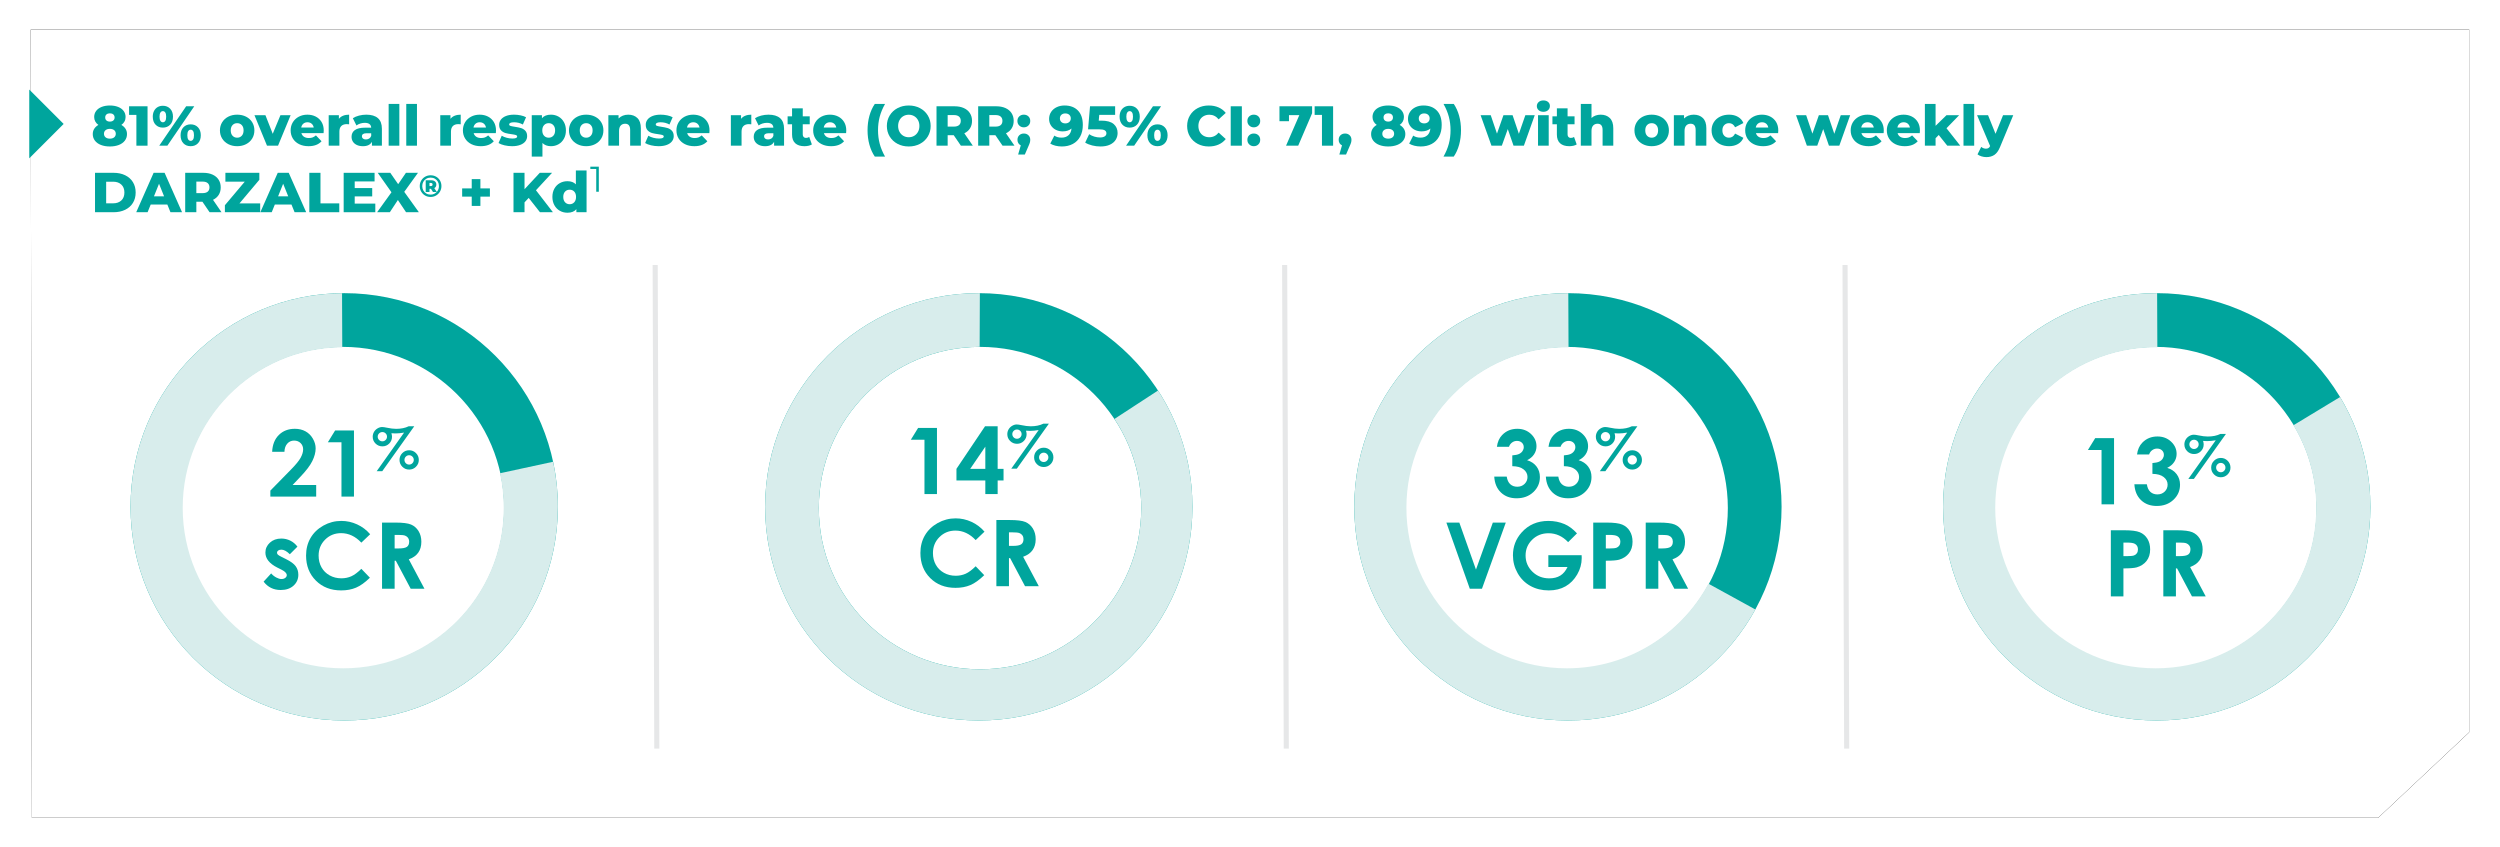 <?xml version="1.0" encoding="UTF-8"?>
<svg width="977px" height="331px" viewBox="0 0 977 331" version="1.1" xmlns="http://www.w3.org/2000/svg" xmlns:xlink="http://www.w3.org/1999/xlink">
    <title>Group</title>
    <defs>
        <polygon id="path-1" points="966.953 274.622 931.424 308 14.453 308 14 3.488918e-13 966.953 3.488918e-13"></polygon>
        <filter x="-1.9%" y="-5.8%" width="103.8%" height="111.7%" filterUnits="objectBoundingBox" id="filter-2">
            <feOffset dx="0" dy="0" in="SourceAlpha" result="shadowOffsetOuter1"></feOffset>
            <feGaussianBlur stdDeviation="6" in="shadowOffsetOuter1" result="shadowBlurOuter1"></feGaussianBlur>
            <feColorMatrix values="0 0 0 0 0   0 0 0 0 0.647   0 0 0 0 0.616  0 0 0 0.35 0" type="matrix" in="shadowBlurOuter1"></feColorMatrix>
        </filter>
    </defs>
    <g id="3.0-Clinical-trials" stroke="none" stroke-width="1" fill="none" fill-rule="evenodd">
        <g id="3.3-Desktop---Additional-Trials---Cassiopeia,-Candor,-DVMP-Pleiades,-Apollo---Efficacy" transform="translate(-232, -6499)">
            <g id="Content" transform="translate(206, 375)">
                <g id="Candor/Equuleus-Efficacy" transform="translate(1, 3064)">
                    <g id="Group" transform="translate(23, 3071.562)">
                        <g id="Path-2">
                            <use fill="black" fill-opacity="1" filter="url(#filter-2)" xlink:href="#path-1"></use>
                            <use fill="#FFFFFF" fill-rule="evenodd" xlink:href="#path-1"></use>
                        </g>
                        <line x1="258.047" y1="93" x2="258.679" y2="280" id="Line-Copy-2" stroke="#E6E7E8" stroke-width="2" stroke-linecap="square"></line>
                        <line x1="504.047" y1="93" x2="504.679" y2="280" id="Line-Copy-3" stroke="#E6E7E8" stroke-width="2" stroke-linecap="square"></line>
                        <line x1="723.047" y1="93" x2="723.679" y2="280" id="Line-Copy-4" stroke="#E6E7E8" stroke-width="2" stroke-linecap="square"></line>
                        <g id="21%" transform="translate(53.019, 103)">
                            <path d="M83.5,0 C129.616,0 167,37.384 167,83.5 C167,129.616 129.616,167 83.5,167 C37.384,167 0,129.616 0,83.5 C0,37.384 37.384,0 83.5,0 Z M83,21 C48.206,21 20,49.206 20,84 C20,118.794 48.206,147 83,147 C117.794,147 146,118.794 146,84 C146,49.206 117.794,21 83,21 Z" id="Combined-Shape" fill="#00A59D"></path>
                            <path d="M82.652,0.004 L82.74,21.171 L82.071,21.177 C47.908,21.731 20.385,49.597 20.385,83.892 C20.385,118.533 48.467,146.615 83.108,146.615 C117.749,146.615 145.831,118.533 145.831,83.892 C145.831,79.255 145.328,74.736 144.373,70.386 L165.139,65.887 C166.358,71.565 167,77.458 167,83.5 C167,129.616 129.616,167 83.5,167 C37.384,167 0,129.616 0,83.5 C0,37.667 36.927,0.459 82.652,0.004 Z" id="Combined-Shape" fill="#D8EDEC"></path>
                            <g id="21%-sCR" transform="translate(51.999, 52.02)" fill="#00A59D" fill-rule="nonzero">
                                <path d="M8.137,9.975 L3.338,9.975 C3.467,7.186 4.343,4.991 5.966,3.392 C7.589,1.792 9.672,0.992 12.215,0.992 C13.786,0.992 15.171,1.323 16.373,1.985 C17.574,2.647 18.535,3.603 19.255,4.851 C19.976,6.099 20.336,7.367 20.336,8.656 C20.336,10.191 19.9,11.844 19.027,13.613 C18.154,15.383 16.557,17.475 14.237,19.889 L11.336,22.947 L20.547,22.947 L20.547,27.5 L2.635,27.5 L2.635,25.145 L10.633,16.988 C12.567,15.031 13.853,13.458 14.492,12.269 C15.13,11.079 15.45,10.004 15.45,9.043 C15.45,8.047 15.119,7.224 14.457,6.573 C13.794,5.923 12.942,5.598 11.899,5.598 C10.844,5.598 9.965,5.99 9.262,6.775 C8.559,7.561 8.184,8.627 8.137,9.975 Z" id="Path"></path>
                                <polygon id="Path" points="27.948 1.643 35.313 1.643 35.313 27.5 30.426 27.5 30.426 6.266 25.1 6.266"></polygon>
                                <path d="M56.709,0 L58.879,0 L46.354,17.574 L44.184,17.574 L54.894,2.481 C54.25,2.589 53.644,2.669 53.079,2.723 C52.513,2.777 51.99,2.804 51.51,2.804 C51.016,2.804 50.493,2.779 49.942,2.729 C50.099,3.23 50.178,3.685 50.178,4.093 C50.178,5.138 49.815,6.026 49.088,6.757 C48.361,7.487 47.475,7.853 46.429,7.853 C45.376,7.853 44.481,7.487 43.744,6.757 C43.006,6.026 42.637,5.142 42.637,4.104 C42.637,3.43 42.802,2.806 43.131,2.229 C43.461,1.653 43.924,1.187 44.522,0.833 C45.12,0.478 45.713,0.301 46.3,0.301 C46.744,0.301 47.357,0.387 48.137,0.559 C49.519,0.859 50.737,1.01 51.79,1.01 C52.742,1.01 53.628,0.926 54.448,0.757 C55.268,0.589 56.022,0.337 56.709,0 Z M46.408,2.267 C45.906,2.267 45.479,2.444 45.124,2.798 C44.77,3.153 44.592,3.577 44.592,4.071 C44.592,4.573 44.77,5 45.124,5.355 C45.479,5.709 45.906,5.887 46.408,5.887 C46.909,5.887 47.337,5.709 47.691,5.355 C48.046,5 48.223,4.573 48.223,4.071 C48.223,3.57 48.046,3.144 47.691,2.793 C47.337,2.442 46.909,2.267 46.408,2.267 Z M56.881,9.378 C57.92,9.378 58.808,9.747 59.545,10.484 C60.283,11.222 60.652,12.114 60.652,13.159 C60.652,14.198 60.283,15.086 59.545,15.823 C58.808,16.561 57.92,16.93 56.881,16.93 C55.836,16.93 54.946,16.561 54.212,15.823 C53.478,15.086 53.111,14.198 53.111,13.159 C53.111,12.114 53.478,11.222 54.212,10.484 C54.946,9.747 55.836,9.378 56.881,9.378 Z M56.871,11.322 C56.362,11.322 55.931,11.501 55.576,11.859 C55.222,12.217 55.044,12.647 55.044,13.148 C55.044,13.65 55.222,14.079 55.576,14.438 C55.931,14.796 56.362,14.975 56.871,14.975 C57.372,14.975 57.8,14.796 58.154,14.438 C58.509,14.079 58.686,13.65 58.686,13.148 C58.686,12.647 58.509,12.217 58.154,11.859 C57.8,11.501 57.372,11.322 56.871,11.322 Z" id="Shape"></path>
                                <path d="M13.219,47.047 L10.248,50.018 C9.041,48.822 7.945,48.225 6.961,48.225 C6.422,48.225 6,48.339 5.695,48.567 C5.391,48.796 5.238,49.08 5.238,49.42 C5.238,49.678 5.335,49.915 5.528,50.132 C5.722,50.349 6.199,50.645 6.961,51.02 L8.719,51.898 C10.57,52.812 11.842,53.744 12.533,54.693 C13.225,55.643 13.57,56.756 13.57,58.033 C13.57,59.732 12.946,61.15 11.698,62.287 C10.45,63.424 8.777,63.992 6.68,63.992 C3.891,63.992 1.664,62.902 0,60.723 L2.953,57.506 C3.516,58.162 4.175,58.692 4.931,59.097 C5.687,59.501 6.357,59.703 6.943,59.703 C7.576,59.703 8.086,59.551 8.473,59.246 C8.859,58.941 9.053,58.59 9.053,58.191 C9.053,57.453 8.355,56.732 6.961,56.029 L5.344,55.221 C2.25,53.662 0.703,51.711 0.703,49.367 C0.703,47.855 1.286,46.563 2.452,45.491 C3.618,44.419 5.109,43.883 6.926,43.883 C8.168,43.883 9.337,44.155 10.433,44.7 C11.528,45.245 12.457,46.027 13.219,47.047 Z" id="Path"></path>
                                <path d="M41.643,42.195 L38.197,45.482 C35.854,43.01 33.217,41.773 30.287,41.773 C27.814,41.773 25.731,42.617 24.038,44.305 C22.345,45.992 21.498,48.072 21.498,50.545 C21.498,52.268 21.873,53.797 22.623,55.133 C23.373,56.469 24.434,57.518 25.805,58.279 C27.176,59.041 28.699,59.422 30.375,59.422 C31.805,59.422 33.111,59.155 34.295,58.622 C35.479,58.089 36.779,57.119 38.197,55.713 L41.537,59.193 C39.627,61.057 37.822,62.349 36.123,63.069 C34.424,63.79 32.484,64.15 30.305,64.15 C26.285,64.15 22.995,62.876 20.435,60.327 C17.874,57.778 16.594,54.512 16.594,50.527 C16.594,47.949 17.177,45.658 18.343,43.654 C19.509,41.65 21.179,40.039 23.353,38.82 C25.526,37.602 27.867,36.992 30.375,36.992 C32.508,36.992 34.562,37.443 36.536,38.346 C38.511,39.248 40.213,40.531 41.643,42.195 Z" id="Path"></path>
                                <path d="M46.283,37.643 L51.504,37.643 C54.363,37.643 56.399,37.897 57.612,38.407 C58.825,38.917 59.801,39.764 60.539,40.947 C61.277,42.131 61.646,43.531 61.646,45.148 C61.646,46.848 61.239,48.269 60.425,49.411 C59.61,50.554 58.383,51.418 56.742,52.004 L62.859,63.5 L57.48,63.5 L51.662,52.549 L51.205,52.549 L51.205,63.5 L46.283,63.5 L46.283,37.643 Z M51.205,47.75 L52.752,47.75 C54.322,47.75 55.403,47.545 55.995,47.135 C56.587,46.725 56.883,46.045 56.883,45.096 C56.883,44.533 56.736,44.044 56.443,43.628 C56.15,43.212 55.758,42.913 55.266,42.731 C54.773,42.55 53.871,42.459 52.559,42.459 L51.205,42.459 L51.205,47.75 Z" id="Shape"></path>
                            </g>
                        </g>
                        <g id="14%" transform="translate(301, 103)">
                            <path d="M83.5,0 C129.616,0 167,37.384 167,83.5 C167,129.616 129.616,167 83.5,167 C37.384,167 0,129.616 0,83.5 C0,37.384 37.384,0 83.5,0 Z M84,21 C49.206,21 21,49.206 21,84 C21,118.794 49.206,147 84,147 C118.794,147 147,118.794 147,84 C147,49.206 118.794,21 84,21 Z" id="Combined-Shape" fill="#00A59D"></path>
                            <path d="M83.5,0 L83.927,0.003 L83.846,21.001 L82.958,21.008 C48.645,21.565 21,49.554 21,84 C21,118.794 49.206,147 84,147 C118.794,147 147,118.794 147,84 C147,71.123 143.137,59.149 136.506,49.172 L153.558,38.049 C162.061,51.129 167,66.737 167,83.5 C167,129.616 129.616,167 83.5,167 C37.384,167 0,129.616 0,83.5 C0,37.384 37.384,0 83.5,0 Z" id="Combined-Shape" fill="#D8EDEC"></path>
                            <g id="14%-CR" transform="translate(56.956, 51.02)" fill="#00A59D" fill-rule="nonzero">
                                <polygon id="Path" points="2.848 1.643 10.213 1.643 10.213 27.5 5.326 27.5 5.326 6.266 0 6.266"></polygon>
                                <path d="M29.004,0.992 L33.926,0.992 L33.926,17.639 L36.229,17.639 L36.229,22.191 L33.926,22.191 L33.926,27.5 L29.109,27.5 L29.109,22.191 L17.824,22.191 L17.824,17.639 L29.004,0.992 Z M29.109,17.639 L29.109,8.973 L23.203,17.639 L29.109,17.639 Z" id="Shape"></path>
                                <path d="M51.771,0 L53.941,0 L41.416,17.574 L39.246,17.574 L49.956,2.481 C49.312,2.589 48.706,2.669 48.141,2.723 C47.575,2.777 47.052,2.804 46.572,2.804 C46.078,2.804 45.555,2.779 45.004,2.729 C45.161,3.23 45.24,3.685 45.24,4.093 C45.24,5.138 44.877,6.026 44.15,6.757 C43.423,7.487 42.537,7.853 41.491,7.853 C40.438,7.853 39.543,7.487 38.806,6.757 C38.068,6.026 37.699,5.142 37.699,4.104 C37.699,3.43 37.864,2.806 38.193,2.229 C38.523,1.653 38.986,1.187 39.584,0.833 C40.182,0.478 40.775,0.301 41.362,0.301 C41.806,0.301 42.419,0.387 43.199,0.559 C44.581,0.859 45.799,1.01 46.852,1.01 C47.804,1.01 48.69,0.926 49.51,0.757 C50.33,0.589 51.084,0.337 51.771,0 Z M41.47,2.267 C40.968,2.267 40.541,2.444 40.186,2.798 C39.832,3.153 39.654,3.577 39.654,4.071 C39.654,4.573 39.832,5 40.186,5.355 C40.541,5.709 40.968,5.887 41.47,5.887 C41.971,5.887 42.399,5.709 42.753,5.355 C43.108,5 43.285,4.573 43.285,4.071 C43.285,3.57 43.108,3.144 42.753,2.793 C42.399,2.442 41.971,2.267 41.47,2.267 Z M51.943,9.378 C52.982,9.378 53.87,9.747 54.607,10.484 C55.345,11.222 55.714,12.114 55.714,13.159 C55.714,14.198 55.345,15.086 54.607,15.823 C53.87,16.561 52.982,16.93 51.943,16.93 C50.898,16.93 50.008,16.561 49.274,15.823 C48.54,15.086 48.173,14.198 48.173,13.159 C48.173,12.114 48.54,11.222 49.274,10.484 C50.008,9.747 50.898,9.378 51.943,9.378 Z M51.933,11.322 C51.424,11.322 50.993,11.501 50.638,11.859 C50.284,12.217 50.106,12.647 50.106,13.148 C50.106,13.65 50.284,14.079 50.638,14.438 C50.993,14.796 51.424,14.975 51.933,14.975 C52.434,14.975 52.862,14.796 53.216,14.438 C53.571,14.079 53.748,13.65 53.748,13.148 C53.748,12.647 53.571,12.217 53.216,11.859 C52.862,11.501 52.434,11.322 51.933,11.322 Z" id="Shape"></path>
                                <path d="M28.786,42.195 L25.34,45.482 C22.997,43.01 20.36,41.773 17.43,41.773 C14.958,41.773 12.875,42.617 11.181,44.305 C9.488,45.992 8.641,48.072 8.641,50.545 C8.641,52.268 9.016,53.797 9.766,55.133 C10.516,56.469 11.577,57.518 12.948,58.279 C14.319,59.041 15.842,59.422 17.518,59.422 C18.948,59.422 20.254,59.155 21.438,58.622 C22.622,58.089 23.922,57.119 25.34,55.713 L28.68,59.193 C26.77,61.057 24.965,62.349 23.266,63.069 C21.567,63.79 19.627,64.15 17.448,64.15 C13.428,64.15 10.138,62.876 7.578,60.327 C5.017,57.778 3.737,54.512 3.737,50.527 C3.737,47.949 4.32,45.658 5.486,43.654 C6.652,41.65 8.322,40.039 10.496,38.82 C12.669,37.602 15.01,36.992 17.518,36.992 C19.651,36.992 21.705,37.443 23.679,38.346 C25.654,39.248 27.356,40.531 28.786,42.195 Z" id="Path"></path>
                                <path d="M33.426,37.643 L38.647,37.643 C41.506,37.643 43.542,37.897 44.755,38.407 C45.968,38.917 46.944,39.764 47.682,40.947 C48.42,42.131 48.79,43.531 48.79,45.148 C48.79,46.848 48.382,48.269 47.568,49.411 C46.753,50.554 45.526,51.418 43.885,52.004 L50.002,63.5 L44.624,63.5 L38.805,52.549 L38.348,52.549 L38.348,63.5 L33.426,63.5 L33.426,37.643 Z M38.348,47.75 L39.895,47.75 C41.465,47.75 42.546,47.545 43.138,47.135 C43.73,46.725 44.026,46.045 44.026,45.096 C44.026,44.533 43.879,44.044 43.586,43.628 C43.293,43.212 42.901,42.913 42.409,42.731 C41.917,42.55 41.014,42.459 39.702,42.459 L38.348,42.459 L38.348,47.75 Z" id="Shape"></path>
                            </g>
                        </g>
                        <g id="33%" transform="translate(531.24, 103)">
                            <path d="M83.5,0 C129.616,0 167,37.384 167,83.5 C167,129.616 129.616,167 83.5,167 C37.384,167 0,129.616 0,83.5 C0,37.384 37.384,0 83.5,0 Z M83,21 C48.206,21 20,49.206 20,84 C20,118.794 48.206,147 83,147 C117.794,147 146,118.794 146,84 C146,49.206 117.794,21 83,21 Z" id="Combined-Shape" fill="#00A59D"></path>
                            <path d="M83.5,0 L83.653,0.001 L83.741,21.172 C83.53,21.17 83.319,21.169 83.108,21.169 C48.467,21.169 20.385,49.251 20.385,83.892 C20.385,118.533 48.467,146.615 83.108,146.615 C107.024,146.615 127.814,133.23 138.394,113.542 L156.749,123.617 C142.559,149.473 115.076,167 83.5,167 C37.384,167 0,129.616 0,83.5 C0,37.384 37.384,0 83.5,0 Z" id="Combined-Shape" fill="#D8EDEC"></path>
                            <g id="33%-VGPR" transform="translate(36.002, 52.02)" fill="#00A59D" fill-rule="nonzero">
                                <path d="M24.476,8.023 L19.748,8.023 C19.994,6.113 20.679,4.578 21.804,3.418 C23.375,1.801 25.349,0.992 27.728,0.992 C29.849,0.992 31.627,1.666 33.063,3.014 C34.499,4.361 35.216,5.961 35.216,7.812 C35.216,8.961 34.903,10.01 34.276,10.959 C33.649,11.908 32.738,12.676 31.542,13.262 C33.113,13.73 34.34,14.548 35.225,15.714 C36.11,16.88 36.552,18.254 36.552,19.836 C36.552,22.156 35.697,24.122 33.986,25.733 C32.275,27.345 30.095,28.15 27.447,28.15 C24.939,28.15 22.894,27.392 21.312,25.874 C19.73,24.356 18.863,22.291 18.71,19.678 L23.58,19.678 C23.791,21.014 24.256,22.007 24.977,22.657 C25.698,23.308 26.609,23.633 27.71,23.633 C28.859,23.633 29.811,23.264 30.567,22.525 C31.323,21.787 31.701,20.885 31.701,19.818 C31.701,18.646 31.191,17.656 30.171,16.848 C29.152,16.039 27.681,15.623 25.759,15.6 L25.759,11.381 C26.943,11.287 27.825,11.103 28.405,10.827 C28.985,10.552 29.436,10.174 29.758,9.693 C30.081,9.213 30.242,8.703 30.242,8.164 C30.242,7.461 29.996,6.878 29.503,6.415 C29.011,5.952 28.367,5.721 27.57,5.721 C26.867,5.721 26.228,5.935 25.654,6.362 C25.08,6.79 24.687,7.344 24.476,8.023 Z" id="Path"></path>
                                <path d="M44.638,8.023 L39.91,8.023 C40.156,6.113 40.841,4.578 41.966,3.418 C43.537,1.801 45.511,0.992 47.89,0.992 C50.011,0.992 51.79,1.666 53.225,3.014 C54.661,4.361 55.378,5.961 55.378,7.812 C55.378,8.961 55.065,10.01 54.438,10.959 C53.811,11.908 52.9,12.676 51.705,13.262 C53.275,13.73 54.502,14.548 55.387,15.714 C56.272,16.88 56.714,18.254 56.714,19.836 C56.714,22.156 55.859,24.122 54.148,25.733 C52.437,27.345 50.257,28.15 47.609,28.15 C45.101,28.15 43.056,27.392 41.474,25.874 C39.892,24.356 39.025,22.291 38.873,19.678 L43.742,19.678 C43.953,21.014 44.418,22.007 45.139,22.657 C45.86,23.308 46.771,23.633 47.873,23.633 C49.021,23.633 49.973,23.264 50.729,22.525 C51.485,21.787 51.863,20.885 51.863,19.818 C51.863,18.646 51.353,17.656 50.333,16.848 C49.314,16.039 47.843,15.623 45.921,15.6 L45.921,11.381 C47.105,11.287 47.987,11.103 48.567,10.827 C49.147,10.552 49.598,10.174 49.92,9.693 C50.243,9.213 50.404,8.703 50.404,8.164 C50.404,7.461 50.158,6.878 49.666,6.415 C49.173,5.952 48.529,5.721 47.732,5.721 C47.029,5.721 46.39,5.935 45.816,6.362 C45.242,6.79 44.849,7.344 44.638,8.023 Z" id="Path"></path>
                                <path d="M72.486,0 L74.656,0 L62.13,17.574 L59.96,17.574 L70.67,2.481 C70.026,2.589 69.421,2.669 68.855,2.723 C68.289,2.777 67.766,2.804 67.287,2.804 C66.792,2.804 66.27,2.779 65.718,2.729 C65.876,3.23 65.955,3.685 65.955,4.093 C65.955,5.138 65.591,6.026 64.864,6.757 C64.137,7.487 63.251,7.853 62.206,7.853 C61.153,7.853 60.258,7.487 59.52,6.757 C58.782,6.026 58.414,5.142 58.414,4.104 C58.414,3.43 58.578,2.806 58.908,2.229 C59.237,1.653 59.701,1.187 60.299,0.833 C60.897,0.478 61.489,0.301 62.077,0.301 C62.521,0.301 63.133,0.387 63.914,0.559 C65.296,0.859 66.513,1.01 67.566,1.01 C68.518,1.01 69.405,0.926 70.225,0.757 C71.045,0.589 71.798,0.337 72.486,0 Z M62.184,2.267 C61.683,2.267 61.255,2.444 60.9,2.798 C60.546,3.153 60.369,3.577 60.369,4.071 C60.369,4.573 60.546,5 60.9,5.355 C61.255,5.709 61.683,5.887 62.184,5.887 C62.685,5.887 63.113,5.709 63.468,5.355 C63.822,5 64,4.573 64,4.071 C64,3.57 63.822,3.144 63.468,2.793 C63.113,2.442 62.685,2.267 62.184,2.267 Z M72.658,9.378 C73.696,9.378 74.584,9.747 75.322,10.484 C76.059,11.222 76.428,12.114 76.428,13.159 C76.428,14.198 76.059,15.086 75.322,15.823 C74.584,16.561 73.696,16.93 72.658,16.93 C71.612,16.93 70.722,16.561 69.988,15.823 C69.254,15.086 68.887,14.198 68.887,13.159 C68.887,12.114 69.254,11.222 69.988,10.484 C70.722,9.747 71.612,9.378 72.658,9.378 Z M72.647,11.322 C72.139,11.322 71.707,11.501 71.353,11.859 C70.998,12.217 70.821,12.647 70.821,13.148 C70.821,13.65 70.998,14.079 71.353,14.438 C71.707,14.796 72.139,14.975 72.647,14.975 C73.148,14.975 73.576,14.796 73.931,14.438 C74.285,14.079 74.462,13.65 74.462,13.148 C74.462,12.647 74.285,12.217 73.931,11.859 C73.576,11.501 73.148,11.322 72.647,11.322 Z" id="Shape"></path>
                                <polygon id="Path" points="0 37.643 5.062 37.643 11.566 56.012 18.158 37.643 23.221 37.643 13.904 63.5 9.158 63.5"></polygon>
                                <path d="M51.047,41.861 L47.584,45.289 C45.393,42.969 42.838,41.809 39.92,41.809 C37.377,41.809 35.247,42.652 33.53,44.34 C31.813,46.027 30.955,48.078 30.955,50.492 C30.955,52.988 31.846,55.104 33.627,56.838 C35.408,58.572 37.605,59.439 40.219,59.439 C41.918,59.439 43.351,59.082 44.517,58.367 C45.683,57.652 46.623,56.533 47.338,55.01 L39.85,55.01 L39.85,50.387 L52.857,50.387 L52.893,51.477 C52.893,53.738 52.307,55.883 51.135,57.91 C49.963,59.938 48.445,61.484 46.582,62.551 C44.719,63.617 42.533,64.15 40.025,64.15 C37.342,64.15 34.948,63.567 32.845,62.401 C30.741,61.235 29.077,59.574 27.853,57.418 C26.628,55.262 26.016,52.936 26.016,50.439 C26.016,47.018 27.146,44.041 29.408,41.51 C32.092,38.498 35.584,36.992 39.885,36.992 C42.135,36.992 44.238,37.408 46.195,38.24 C47.848,38.943 49.465,40.15 51.047,41.861 Z" id="Path"></path>
                                <path d="M57.393,37.643 L62.613,37.643 C65.438,37.643 67.474,37.903 68.722,38.425 C69.97,38.946 70.954,39.79 71.675,40.956 C72.396,42.122 72.756,43.52 72.756,45.148 C72.756,46.953 72.284,48.453 71.341,49.648 C70.397,50.844 69.117,51.676 67.5,52.145 C66.551,52.414 64.822,52.549 62.314,52.549 L62.314,63.5 L57.393,63.5 L57.393,37.643 Z M62.314,47.75 L63.879,47.75 C65.109,47.75 65.965,47.662 66.445,47.486 C66.926,47.311 67.304,47.021 67.579,46.616 C67.854,46.212 67.992,45.723 67.992,45.148 C67.992,44.152 67.605,43.426 66.832,42.969 C66.27,42.629 65.227,42.459 63.703,42.459 L62.314,42.459 L62.314,47.75 Z" id="Shape"></path>
                                <path d="M77.906,37.643 L83.127,37.643 C85.986,37.643 88.022,37.897 89.235,38.407 C90.448,38.917 91.424,39.764 92.162,40.947 C92.9,42.131 93.27,43.531 93.27,45.148 C93.27,46.848 92.862,48.269 92.048,49.411 C91.233,50.554 90.006,51.418 88.365,52.004 L94.482,63.5 L89.104,63.5 L83.285,52.549 L82.828,52.549 L82.828,63.5 L77.906,63.5 L77.906,37.643 Z M82.828,47.75 L84.375,47.75 C85.945,47.75 87.026,47.545 87.618,47.135 C88.21,46.725 88.506,46.045 88.506,45.096 C88.506,44.533 88.359,44.044 88.066,43.628 C87.773,43.212 87.381,42.913 86.889,42.731 C86.396,42.55 85.494,42.459 84.182,42.459 L82.828,42.459 L82.828,47.75 Z" id="Shape"></path>
                            </g>
                        </g>
                        <g id="13%" transform="translate(761.35, 103)">
                            <path d="M83.5,0 C129.616,0 167,37.384 167,83.5 C167,129.616 129.616,167 83.5,167 C37.384,167 0,129.616 0,83.5 C0,37.384 37.384,0 83.5,0 Z M83,21 C48.206,21 20,49.206 20,84 C20,118.794 48.206,147 83,147 C117.794,147 146,118.794 146,84 C146,49.206 117.794,21 83,21 Z" id="Combined-Shape" fill="#00A59D"></path>
                            <path d="M83.5,0 L83.653,0.001 L83.741,21.172 C83.53,21.17 83.319,21.169 83.108,21.169 C48.467,21.169 20.385,49.251 20.385,83.892 C20.385,118.533 48.467,146.615 83.108,146.615 C117.749,146.615 145.831,118.533 145.831,83.892 C145.831,72.097 142.575,61.062 136.913,51.638 L155.149,40.595 C162.674,53.134 167,67.812 167,83.5 C167,129.616 129.616,167 83.5,167 C37.384,167 0,129.616 0,83.5 C0,37.384 37.384,0 83.5,0 Z" id="Combined-Shape" fill="#D8EDEC"></path>
                            <g id="13%-PR" transform="translate(56.606, 55.02)" fill="#00A59D" fill-rule="nonzero">
                                <polygon id="Path" points="2.848 1.643 10.213 1.643 10.213 27.5 5.326 27.5 5.326 6.266 0 6.266"></polygon>
                                <path d="M23.924,8.023 L19.195,8.023 C19.441,6.113 20.127,4.578 21.252,3.418 C22.822,1.801 24.797,0.992 27.176,0.992 C29.297,0.992 31.075,1.666 32.511,3.014 C33.946,4.361 34.664,5.961 34.664,7.812 C34.664,8.961 34.351,10.01 33.724,10.959 C33.097,11.908 32.186,12.676 30.99,13.262 C32.561,13.73 33.788,14.548 34.673,15.714 C35.558,16.88 36,18.254 36,19.836 C36,22.156 35.145,24.122 33.434,25.733 C31.723,27.345 29.543,28.15 26.895,28.15 C24.387,28.15 22.342,27.392 20.76,25.874 C19.178,24.356 18.311,22.291 18.158,19.678 L23.027,19.678 C23.238,21.014 23.704,22.007 24.425,22.657 C25.146,23.308 26.057,23.633 27.158,23.633 C28.307,23.633 29.259,23.264 30.015,22.525 C30.771,21.787 31.148,20.885 31.148,19.818 C31.148,18.646 30.639,17.656 29.619,16.848 C28.6,16.039 27.129,15.623 25.207,15.6 L25.207,11.381 C26.391,11.287 27.272,11.103 27.853,10.827 C28.433,10.552 28.884,10.174 29.206,9.693 C29.528,9.213 29.689,8.703 29.689,8.164 C29.689,7.461 29.443,6.878 28.951,6.415 C28.459,5.952 27.814,5.721 27.018,5.721 C26.314,5.721 25.676,5.935 25.102,6.362 C24.527,6.79 24.135,7.344 23.924,8.023 Z" id="Path"></path>
                                <path d="M51.771,0 L53.941,0 L41.416,17.574 L39.246,17.574 L49.956,2.481 C49.312,2.589 48.706,2.669 48.141,2.723 C47.575,2.777 47.052,2.804 46.572,2.804 C46.078,2.804 45.555,2.779 45.004,2.729 C45.161,3.23 45.24,3.685 45.24,4.093 C45.24,5.138 44.877,6.026 44.15,6.757 C43.423,7.487 42.537,7.853 41.491,7.853 C40.438,7.853 39.543,7.487 38.806,6.757 C38.068,6.026 37.699,5.142 37.699,4.104 C37.699,3.43 37.864,2.806 38.193,2.229 C38.523,1.653 38.986,1.187 39.584,0.833 C40.182,0.478 40.775,0.301 41.362,0.301 C41.806,0.301 42.419,0.387 43.199,0.559 C44.581,0.859 45.799,1.01 46.852,1.01 C47.804,1.01 48.69,0.926 49.51,0.757 C50.33,0.589 51.084,0.337 51.771,0 Z M41.47,2.267 C40.968,2.267 40.541,2.444 40.186,2.798 C39.832,3.153 39.654,3.577 39.654,4.071 C39.654,4.573 39.832,5 40.186,5.355 C40.541,5.709 40.968,5.887 41.47,5.887 C41.971,5.887 42.399,5.709 42.753,5.355 C43.108,5 43.285,4.573 43.285,4.071 C43.285,3.57 43.108,3.144 42.753,2.793 C42.399,2.442 41.971,2.267 41.47,2.267 Z M51.943,9.378 C52.982,9.378 53.87,9.747 54.607,10.484 C55.345,11.222 55.714,12.114 55.714,13.159 C55.714,14.198 55.345,15.086 54.607,15.823 C53.87,16.561 52.982,16.93 51.943,16.93 C50.898,16.93 50.008,16.561 49.274,15.823 C48.54,15.086 48.173,14.198 48.173,13.159 C48.173,12.114 48.54,11.222 49.274,10.484 C50.008,9.747 50.898,9.378 51.943,9.378 Z M51.933,11.322 C51.424,11.322 50.993,11.501 50.638,11.859 C50.284,12.217 50.106,12.647 50.106,13.148 C50.106,13.65 50.284,14.079 50.638,14.438 C50.993,14.796 51.424,14.975 51.933,14.975 C52.434,14.975 52.862,14.796 53.216,14.438 C53.571,14.079 53.748,13.65 53.748,13.148 C53.748,12.647 53.571,12.217 53.216,11.859 C52.862,11.501 52.434,11.322 51.933,11.322 Z" id="Shape"></path>
                                <path d="M8.958,37.643 L14.178,37.643 C17.002,37.643 19.039,37.903 20.287,38.425 C21.535,38.946 22.519,39.79 23.24,40.956 C23.96,42.122 24.321,43.52 24.321,45.148 C24.321,46.953 23.849,48.453 22.906,49.648 C21.962,50.844 20.682,51.676 19.065,52.145 C18.116,52.414 16.387,52.549 13.879,52.549 L13.879,63.5 L8.958,63.5 L8.958,37.643 Z M13.879,47.75 L15.444,47.75 C16.674,47.75 17.53,47.662 18.01,47.486 C18.491,47.311 18.869,47.021 19.144,46.616 C19.419,46.212 19.557,45.723 19.557,45.148 C19.557,44.152 19.17,43.426 18.397,42.969 C17.834,42.629 16.792,42.459 15.268,42.459 L13.879,42.459 L13.879,47.75 Z" id="Shape"></path>
                                <path d="M29.471,37.643 L34.692,37.643 C37.551,37.643 39.587,37.897 40.8,38.407 C42.013,38.917 42.989,39.764 43.727,40.947 C44.465,42.131 44.834,43.531 44.834,45.148 C44.834,46.848 44.427,48.269 43.613,49.411 C42.798,50.554 41.571,51.418 39.93,52.004 L46.047,63.5 L40.668,63.5 L34.85,52.549 L34.393,52.549 L34.393,63.5 L29.471,63.5 L29.471,37.643 Z M34.393,47.75 L35.94,47.75 C37.51,47.75 38.591,47.545 39.183,47.135 C39.775,46.725 40.071,46.045 40.071,45.096 C40.071,44.533 39.924,44.044 39.631,43.628 C39.338,43.212 38.946,42.913 38.454,42.731 C37.961,42.55 37.059,42.459 35.747,42.459 L34.393,42.459 L34.393,47.75 Z" id="Shape"></path>
                            </g>
                        </g>
                        <polygon id="Rectangle" fill="#00A59D" transform="translate(13.435, 36.873) rotate(-45) translate(-13.435, -36.873) " points="22.935 27.373 22.935 46.373 3.935 46.373"></polygon>
                        <g id="H5-Copy-2" transform="translate(38.252, 27.685)" fill="#00A59D" fill-rule="nonzero">
                            <path d="M11.176,9.57 C11.88,9.981 12.423,10.487 12.804,11.088 C13.185,11.689 13.376,12.379 13.376,13.156 C13.376,14.124 13.097,14.975 12.54,15.708 C11.983,16.441 11.198,17.006 10.186,17.402 C9.174,17.798 8.008,17.996 6.688,17.996 C5.368,17.996 4.202,17.798 3.19,17.402 C2.178,17.006 1.393,16.441 0.836,15.708 C0.279,14.975 0,14.124 0,13.156 C0,12.379 0.191,11.689 0.572,11.088 C0.953,10.487 1.496,9.981 2.2,9.57 C1.672,9.203 1.265,8.756 0.979,8.228 C0.693,7.7 0.55,7.113 0.55,6.468 C0.55,5.573 0.807,4.785 1.32,4.103 C1.833,3.421 2.556,2.897 3.487,2.53 C4.418,2.163 5.485,1.98 6.688,1.98 C7.891,1.98 8.958,2.163 9.889,2.53 C10.82,2.897 11.543,3.421 12.056,4.103 C12.569,4.785 12.826,5.573 12.826,6.468 C12.826,7.113 12.683,7.7 12.397,8.228 C12.111,8.756 11.704,9.203 11.176,9.57 Z M6.688,5.038 C6.145,5.038 5.705,5.181 5.368,5.467 C5.031,5.753 4.862,6.153 4.862,6.666 C4.862,7.165 5.027,7.557 5.357,7.843 C5.687,8.129 6.131,8.272 6.688,8.272 C7.245,8.272 7.693,8.129 8.03,7.843 C8.367,7.557 8.536,7.165 8.536,6.666 C8.536,6.153 8.367,5.753 8.03,5.467 C7.693,5.181 7.245,5.038 6.688,5.038 Z M6.688,14.938 C7.392,14.938 7.953,14.766 8.371,14.421 C8.789,14.076 8.998,13.611 8.998,13.024 C8.998,12.437 8.789,11.972 8.371,11.627 C7.953,11.282 7.392,11.11 6.688,11.11 C5.984,11.11 5.423,11.282 5.005,11.627 C4.587,11.972 4.378,12.437 4.378,13.024 C4.378,13.611 4.587,14.076 5.005,14.421 C5.423,14.766 5.984,14.938 6.688,14.938 Z" id="Shape"></path>
                            <polygon id="Path" points="21.406 2.288 21.406 17.688 17.05 17.688 17.05 5.654 14.19 5.654 14.19 2.288"></polygon>
                            <path d="M27.39,10.626 C26.231,10.626 25.285,10.245 24.552,9.482 C23.819,8.719 23.452,7.678 23.452,6.358 C23.452,5.493 23.621,4.737 23.958,4.092 C24.295,3.447 24.761,2.952 25.355,2.607 C25.949,2.262 26.627,2.09 27.39,2.09 C28.563,2.09 29.517,2.475 30.25,3.245 C30.983,4.015 31.35,5.053 31.35,6.358 C31.35,7.678 30.983,8.719 30.25,9.482 C29.517,10.245 28.563,10.626 27.39,10.626 Z M36.498,2.288 L39.666,2.288 L29.15,17.688 L25.982,17.688 L36.498,2.288 Z M27.39,8.536 C27.786,8.536 28.101,8.36 28.336,8.008 C28.571,7.656 28.688,7.106 28.688,6.358 C28.688,5.61 28.571,5.06 28.336,4.708 C28.101,4.356 27.786,4.18 27.39,4.18 C27.009,4.18 26.697,4.36 26.455,4.719 C26.213,5.078 26.092,5.625 26.092,6.358 C26.092,7.091 26.213,7.638 26.455,7.997 C26.697,8.356 27.009,8.536 27.39,8.536 Z M38.258,17.886 C37.085,17.886 36.135,17.505 35.409,16.742 C34.683,15.979 34.32,14.938 34.32,13.618 C34.32,12.313 34.687,11.275 35.42,10.505 C36.153,9.735 37.099,9.35 38.258,9.35 C39.431,9.35 40.385,9.735 41.118,10.505 C41.851,11.275 42.218,12.313 42.218,13.618 C42.218,14.938 41.851,15.979 41.118,16.742 C40.385,17.505 39.431,17.886 38.258,17.886 Z M38.258,15.796 C38.654,15.796 38.969,15.62 39.204,15.268 C39.439,14.916 39.556,14.366 39.556,13.618 C39.556,12.87 39.439,12.32 39.204,11.968 C38.969,11.616 38.654,11.44 38.258,11.44 C37.862,11.44 37.547,11.616 37.312,11.968 C37.077,12.32 36.96,12.87 36.96,13.618 C36.96,14.366 37.077,14.916 37.312,15.268 C37.547,15.62 37.862,15.796 38.258,15.796 Z" id="Shape"></path>
                            <path d="M56.43,17.886 C55.154,17.886 54.003,17.622 52.976,17.094 C51.949,16.566 51.146,15.833 50.567,14.894 C49.988,13.955 49.698,12.892 49.698,11.704 C49.698,10.531 49.988,9.475 50.567,8.536 C51.146,7.597 51.946,6.868 52.965,6.347 C53.984,5.826 55.139,5.566 56.43,5.566 C57.721,5.566 58.879,5.826 59.906,6.347 C60.933,6.868 61.732,7.594 62.304,8.525 C62.876,9.456 63.162,10.516 63.162,11.704 C63.162,12.892 62.876,13.955 62.304,14.894 C61.732,15.833 60.933,16.566 59.906,17.094 C58.879,17.622 57.721,17.886 56.43,17.886 Z M56.43,14.564 C57.163,14.564 57.765,14.311 58.234,13.805 C58.703,13.299 58.938,12.599 58.938,11.704 C58.938,10.824 58.703,10.135 58.234,9.636 C57.765,9.137 57.163,8.888 56.43,8.888 C55.697,8.888 55.095,9.137 54.626,9.636 C54.157,10.135 53.922,10.824 53.922,11.704 C53.922,12.599 54.157,13.299 54.626,13.805 C55.095,14.311 55.697,14.564 56.43,14.564 Z" id="Shape"></path>
                            <polygon id="Path" points="77.33 5.764 72.402 17.688 68.09 17.688 63.184 5.764 67.474 5.764 70.334 13.046 73.348 5.764"></polygon>
                            <path d="M90.266,11.748 C90.266,11.777 90.244,12.122 90.2,12.782 L81.532,12.782 C81.708,13.398 82.049,13.871 82.555,14.201 C83.061,14.531 83.695,14.696 84.458,14.696 C85.03,14.696 85.525,14.615 85.943,14.454 C86.361,14.293 86.783,14.029 87.208,13.662 L89.408,15.95 C88.249,17.241 86.555,17.886 84.326,17.886 C82.933,17.886 81.708,17.622 80.652,17.094 C79.596,16.566 78.778,15.833 78.199,14.894 C77.62,13.955 77.33,12.892 77.33,11.704 C77.33,10.531 77.612,9.478 78.177,8.547 C78.742,7.616 79.523,6.886 80.52,6.358 C81.517,5.83 82.639,5.566 83.886,5.566 C85.074,5.566 86.152,5.812 87.12,6.303 C88.088,6.794 88.854,7.506 89.419,8.437 C89.984,9.368 90.266,10.472 90.266,11.748 Z M83.908,8.536 C83.263,8.536 82.724,8.719 82.291,9.086 C81.858,9.453 81.583,9.951 81.466,10.582 L86.35,10.582 C86.233,9.951 85.958,9.453 85.525,9.086 C85.092,8.719 84.553,8.536 83.908,8.536 Z" id="Shape"></path>
                            <path d="M96.184,7.194 C96.609,6.651 97.163,6.244 97.845,5.973 C98.527,5.702 99.308,5.566 100.188,5.566 L100.188,9.328 C99.807,9.284 99.491,9.262 99.242,9.262 C98.347,9.262 97.647,9.504 97.141,9.988 C96.635,10.472 96.382,11.213 96.382,12.21 L96.382,17.688 L92.202,17.688 L92.202,5.764 L96.184,5.764 L96.184,7.194 Z" id="Path"></path>
                            <path d="M106.898,5.566 C108.878,5.566 110.389,6.017 111.43,6.919 C112.471,7.821 112.992,9.203 112.992,11.066 L112.992,17.688 L109.098,17.688 L109.098,16.148 C108.497,17.307 107.323,17.886 105.578,17.886 C104.654,17.886 103.855,17.725 103.18,17.402 C102.505,17.079 101.996,16.643 101.651,16.093 C101.306,15.543 101.134,14.916 101.134,14.212 C101.134,13.083 101.567,12.206 102.432,11.583 C103.297,10.96 104.632,10.648 106.436,10.648 L108.812,10.648 C108.739,9.387 107.895,8.756 106.282,8.756 C105.71,8.756 105.131,8.848 104.544,9.031 C103.957,9.214 103.459,9.467 103.048,9.79 L101.64,6.952 C102.3,6.512 103.103,6.171 104.049,5.929 C104.995,5.687 105.945,5.566 106.898,5.566 Z M106.744,15.246 C107.228,15.246 107.653,15.129 108.02,14.894 C108.387,14.659 108.651,14.315 108.812,13.86 L108.812,12.826 L107.008,12.826 C105.791,12.826 105.182,13.229 105.182,14.036 C105.182,14.403 105.321,14.696 105.6,14.916 C105.879,15.136 106.26,15.246 106.744,15.246 Z" id="Shape"></path>
                            <polygon id="Path" points="115.632 1.364 119.812 1.364 119.812 17.688 115.632 17.688"></polygon>
                            <polygon id="Path" points="122.518 1.364 126.698 1.364 126.698 17.688 122.518 17.688"></polygon>
                            <path d="M139.788,7.194 C140.213,6.651 140.767,6.244 141.449,5.973 C142.131,5.702 142.912,5.566 143.792,5.566 L143.792,9.328 C143.411,9.284 143.095,9.262 142.846,9.262 C141.951,9.262 141.251,9.504 140.745,9.988 C140.239,10.472 139.986,11.213 139.986,12.21 L139.986,17.688 L135.806,17.688 L135.806,5.764 L139.788,5.764 L139.788,7.194 Z" id="Path"></path>
                            <path d="M157.586,11.748 C157.586,11.777 157.564,12.122 157.52,12.782 L148.852,12.782 C149.028,13.398 149.369,13.871 149.875,14.201 C150.381,14.531 151.015,14.696 151.778,14.696 C152.35,14.696 152.845,14.615 153.263,14.454 C153.681,14.293 154.103,14.029 154.528,13.662 L156.728,15.95 C155.569,17.241 153.875,17.886 151.646,17.886 C150.253,17.886 149.028,17.622 147.972,17.094 C146.916,16.566 146.098,15.833 145.519,14.894 C144.94,13.955 144.65,12.892 144.65,11.704 C144.65,10.531 144.932,9.478 145.497,8.547 C146.062,7.616 146.843,6.886 147.84,6.358 C148.837,5.83 149.959,5.566 151.206,5.566 C152.394,5.566 153.472,5.812 154.44,6.303 C155.408,6.794 156.174,7.506 156.739,8.437 C157.304,9.368 157.586,10.472 157.586,11.748 Z M151.228,8.536 C150.583,8.536 150.044,8.719 149.611,9.086 C149.178,9.453 148.903,9.951 148.786,10.582 L153.67,10.582 C153.553,9.951 153.278,9.453 152.845,9.086 C152.412,8.719 151.873,8.536 151.228,8.536 Z" id="Shape"></path>
                            <path d="M163.856,17.886 C162.859,17.886 161.876,17.772 160.908,17.545 C159.94,17.318 159.163,17.021 158.576,16.654 L159.83,13.794 C160.373,14.131 161.018,14.399 161.766,14.597 C162.514,14.795 163.255,14.894 163.988,14.894 C164.663,14.894 165.143,14.824 165.429,14.685 C165.715,14.546 165.858,14.344 165.858,14.08 C165.858,13.816 165.686,13.629 165.341,13.519 C164.996,13.409 164.45,13.303 163.702,13.2 C162.749,13.083 161.938,12.929 161.271,12.738 C160.604,12.547 160.028,12.195 159.544,11.682 C159.06,11.169 158.818,10.45 158.818,9.526 C158.818,8.763 159.045,8.085 159.5,7.491 C159.955,6.897 160.618,6.428 161.491,6.083 C162.364,5.738 163.409,5.566 164.626,5.566 C165.491,5.566 166.349,5.654 167.2,5.83 C168.051,6.006 168.762,6.255 169.334,6.578 L168.08,9.416 C167.024,8.829 165.88,8.536 164.648,8.536 C163.988,8.536 163.504,8.613 163.196,8.767 C162.888,8.921 162.734,9.123 162.734,9.372 C162.734,9.651 162.903,9.845 163.24,9.955 C163.577,10.065 164.135,10.179 164.912,10.296 C165.895,10.443 166.709,10.611 167.354,10.802 C167.999,10.993 168.56,11.341 169.037,11.847 C169.514,12.353 169.752,13.061 169.752,13.97 C169.752,14.718 169.525,15.389 169.07,15.983 C168.615,16.577 167.944,17.043 167.057,17.38 C166.17,17.717 165.103,17.886 163.856,17.886 Z" id="Path"></path>
                            <path d="M179.058,5.566 C180.143,5.566 181.13,5.819 182.017,6.325 C182.904,6.831 183.608,7.55 184.129,8.481 C184.65,9.412 184.91,10.494 184.91,11.726 C184.91,12.958 184.65,14.04 184.129,14.971 C183.608,15.902 182.904,16.621 182.017,17.127 C181.13,17.633 180.143,17.886 179.058,17.886 C177.665,17.886 176.557,17.468 175.736,16.632 L175.736,21.956 L171.556,21.956 L171.556,5.764 L175.538,5.764 L175.538,6.952 C176.315,6.028 177.489,5.566 179.058,5.566 Z M178.178,14.564 C178.911,14.564 179.513,14.311 179.982,13.805 C180.451,13.299 180.686,12.606 180.686,11.726 C180.686,10.846 180.451,10.153 179.982,9.647 C179.513,9.141 178.911,8.888 178.178,8.888 C177.445,8.888 176.843,9.141 176.374,9.647 C175.905,10.153 175.67,10.846 175.67,11.726 C175.67,12.606 175.905,13.299 176.374,13.805 C176.843,14.311 177.445,14.564 178.178,14.564 Z" id="Shape"></path>
                            <path d="M192.83,17.886 C191.554,17.886 190.403,17.622 189.376,17.094 C188.349,16.566 187.546,15.833 186.967,14.894 C186.388,13.955 186.098,12.892 186.098,11.704 C186.098,10.531 186.388,9.475 186.967,8.536 C187.546,7.597 188.346,6.868 189.365,6.347 C190.384,5.826 191.539,5.566 192.83,5.566 C194.121,5.566 195.279,5.826 196.306,6.347 C197.333,6.868 198.132,7.594 198.704,8.525 C199.276,9.456 199.562,10.516 199.562,11.704 C199.562,12.892 199.276,13.955 198.704,14.894 C198.132,15.833 197.333,16.566 196.306,17.094 C195.279,17.622 194.121,17.886 192.83,17.886 Z M192.83,14.564 C193.563,14.564 194.165,14.311 194.634,13.805 C195.103,13.299 195.338,12.599 195.338,11.704 C195.338,10.824 195.103,10.135 194.634,9.636 C194.165,9.137 193.563,8.888 192.83,8.888 C192.097,8.888 191.495,9.137 191.026,9.636 C190.557,10.135 190.322,10.824 190.322,11.704 C190.322,12.599 190.557,13.299 191.026,13.805 C191.495,14.311 192.097,14.564 192.83,14.564 Z" id="Shape"></path>
                            <path d="M209.264,5.566 C210.745,5.566 211.937,6.006 212.839,6.886 C213.741,7.766 214.192,9.093 214.192,10.868 L214.192,17.688 L210.012,17.688 L210.012,11.55 C210.012,9.922 209.359,9.108 208.054,9.108 C207.335,9.108 206.76,9.343 206.327,9.812 C205.894,10.281 205.678,10.985 205.678,11.924 L205.678,17.688 L201.498,17.688 L201.498,5.764 L205.48,5.764 L205.48,7.062 C205.949,6.578 206.507,6.208 207.152,5.951 C207.797,5.694 208.501,5.566 209.264,5.566 Z" id="Path"></path>
                            <path d="M221.144,17.886 C220.147,17.886 219.164,17.772 218.196,17.545 C217.228,17.318 216.451,17.021 215.864,16.654 L217.118,13.794 C217.661,14.131 218.306,14.399 219.054,14.597 C219.802,14.795 220.543,14.894 221.276,14.894 C221.951,14.894 222.431,14.824 222.717,14.685 C223.003,14.546 223.146,14.344 223.146,14.08 C223.146,13.816 222.974,13.629 222.629,13.519 C222.284,13.409 221.738,13.303 220.99,13.2 C220.037,13.083 219.226,12.929 218.559,12.738 C217.892,12.547 217.316,12.195 216.832,11.682 C216.348,11.169 216.106,10.45 216.106,9.526 C216.106,8.763 216.333,8.085 216.788,7.491 C217.243,6.897 217.906,6.428 218.779,6.083 C219.652,5.738 220.697,5.566 221.914,5.566 C222.779,5.566 223.637,5.654 224.488,5.83 C225.339,6.006 226.05,6.255 226.622,6.578 L225.368,9.416 C224.312,8.829 223.168,8.536 221.936,8.536 C221.276,8.536 220.792,8.613 220.484,8.767 C220.176,8.921 220.022,9.123 220.022,9.372 C220.022,9.651 220.191,9.845 220.528,9.955 C220.865,10.065 221.423,10.179 222.2,10.296 C223.183,10.443 223.997,10.611 224.642,10.802 C225.287,10.993 225.848,11.341 226.325,11.847 C226.802,12.353 227.04,13.061 227.04,13.97 C227.04,14.718 226.813,15.389 226.358,15.983 C225.903,16.577 225.232,17.043 224.345,17.38 C223.458,17.717 222.391,17.886 221.144,17.886 Z" id="Path"></path>
                            <path d="M241.032,11.748 C241.032,11.777 241.01,12.122 240.966,12.782 L232.298,12.782 C232.474,13.398 232.815,13.871 233.321,14.201 C233.827,14.531 234.461,14.696 235.224,14.696 C235.796,14.696 236.291,14.615 236.709,14.454 C237.127,14.293 237.549,14.029 237.974,13.662 L240.174,15.95 C239.015,17.241 237.321,17.886 235.092,17.886 C233.699,17.886 232.474,17.622 231.418,17.094 C230.362,16.566 229.544,15.833 228.965,14.894 C228.386,13.955 228.096,12.892 228.096,11.704 C228.096,10.531 228.378,9.478 228.943,8.547 C229.508,7.616 230.289,6.886 231.286,6.358 C232.283,5.83 233.405,5.566 234.652,5.566 C235.84,5.566 236.918,5.812 237.886,6.303 C238.854,6.794 239.62,7.506 240.185,8.437 C240.75,9.368 241.032,10.472 241.032,11.748 Z M234.674,8.536 C234.029,8.536 233.49,8.719 233.057,9.086 C232.624,9.453 232.349,9.951 232.232,10.582 L237.116,10.582 C236.999,9.951 236.724,9.453 236.291,9.086 C235.858,8.719 235.319,8.536 234.674,8.536 Z" id="Shape"></path>
                            <path d="M253.352,7.194 C253.777,6.651 254.331,6.244 255.013,5.973 C255.695,5.702 256.476,5.566 257.356,5.566 L257.356,9.328 C256.975,9.284 256.659,9.262 256.41,9.262 C255.515,9.262 254.815,9.504 254.309,9.988 C253.803,10.472 253.55,11.213 253.55,12.21 L253.55,17.688 L249.37,17.688 L249.37,5.764 L253.352,5.764 L253.352,7.194 Z" id="Path"></path>
                            <path d="M264.066,5.566 C266.046,5.566 267.557,6.017 268.598,6.919 C269.639,7.821 270.16,9.203 270.16,11.066 L270.16,17.688 L266.266,17.688 L266.266,16.148 C265.665,17.307 264.491,17.886 262.746,17.886 C261.822,17.886 261.023,17.725 260.348,17.402 C259.673,17.079 259.164,16.643 258.819,16.093 C258.474,15.543 258.302,14.916 258.302,14.212 C258.302,13.083 258.735,12.206 259.6,11.583 C260.465,10.96 261.8,10.648 263.604,10.648 L265.98,10.648 C265.907,9.387 265.063,8.756 263.45,8.756 C262.878,8.756 262.299,8.848 261.712,9.031 C261.125,9.214 260.627,9.467 260.216,9.79 L258.808,6.952 C259.468,6.512 260.271,6.171 261.217,5.929 C262.163,5.687 263.113,5.566 264.066,5.566 Z M263.912,15.246 C264.396,15.246 264.821,15.129 265.188,14.894 C265.555,14.659 265.819,14.315 265.98,13.86 L265.98,12.826 L264.176,12.826 C262.959,12.826 262.35,13.229 262.35,14.036 C262.35,14.403 262.489,14.696 262.768,14.916 C263.047,15.136 263.428,15.246 263.912,15.246 Z" id="Shape"></path>
                            <path d="M281.028,17.204 C280.676,17.424 280.247,17.593 279.741,17.71 C279.235,17.827 278.696,17.886 278.124,17.886 C276.569,17.886 275.374,17.505 274.538,16.742 C273.702,15.979 273.284,14.843 273.284,13.332 L273.284,9.328 L271.546,9.328 L271.546,6.204 L273.284,6.204 L273.284,3.102 L277.464,3.102 L277.464,6.204 L280.192,6.204 L280.192,9.328 L277.464,9.328 L277.464,13.288 C277.464,13.713 277.578,14.047 277.805,14.289 C278.032,14.531 278.337,14.652 278.718,14.652 C279.202,14.652 279.627,14.527 279.994,14.278 L281.028,17.204 Z" id="Path"></path>
                            <path d="M294.47,11.748 C294.47,11.777 294.448,12.122 294.404,12.782 L285.736,12.782 C285.912,13.398 286.253,13.871 286.759,14.201 C287.265,14.531 287.899,14.696 288.662,14.696 C289.234,14.696 289.729,14.615 290.147,14.454 C290.565,14.293 290.987,14.029 291.412,13.662 L293.612,15.95 C292.453,17.241 290.759,17.886 288.53,17.886 C287.137,17.886 285.912,17.622 284.856,17.094 C283.8,16.566 282.982,15.833 282.403,14.894 C281.824,13.955 281.534,12.892 281.534,11.704 C281.534,10.531 281.816,9.478 282.381,8.547 C282.946,7.616 283.727,6.886 284.724,6.358 C285.721,5.83 286.843,5.566 288.09,5.566 C289.278,5.566 290.356,5.812 291.324,6.303 C292.292,6.794 293.058,7.506 293.623,8.437 C294.188,9.368 294.47,10.472 294.47,11.748 Z M288.112,8.536 C287.467,8.536 286.928,8.719 286.495,9.086 C286.062,9.453 285.787,9.951 285.67,10.582 L290.554,10.582 C290.437,9.951 290.162,9.453 289.729,9.086 C289.296,8.719 288.757,8.536 288.112,8.536 Z" id="Shape"></path>
                            <path d="M305.624,21.956 C304.715,20.636 304.014,19.092 303.523,17.325 C303.032,15.558 302.786,13.669 302.786,11.66 C302.786,9.651 303.032,7.762 303.523,5.995 C304.014,4.228 304.715,2.684 305.624,1.364 L309.628,1.364 C308.675,3.051 307.978,4.726 307.538,6.391 C307.098,8.056 306.878,9.812 306.878,11.66 C306.878,13.508 307.098,15.264 307.538,16.929 C307.978,18.594 308.675,20.269 309.628,21.956 L305.624,21.956 Z" id="Path"></path>
                            <path d="M318.89,17.996 C317.262,17.996 315.799,17.651 314.501,16.962 C313.203,16.273 312.184,15.319 311.443,14.102 C310.702,12.885 310.332,11.513 310.332,9.988 C310.332,8.463 310.702,7.091 311.443,5.874 C312.184,4.657 313.203,3.703 314.501,3.014 C315.799,2.325 317.262,1.98 318.89,1.98 C320.518,1.98 321.981,2.325 323.279,3.014 C324.577,3.703 325.596,4.657 326.337,5.874 C327.078,7.091 327.448,8.463 327.448,9.988 C327.448,11.513 327.078,12.885 326.337,14.102 C325.596,15.319 324.577,16.273 323.279,16.962 C321.981,17.651 320.518,17.996 318.89,17.996 Z M318.89,14.388 C319.667,14.388 320.371,14.205 321.002,13.838 C321.633,13.471 322.131,12.954 322.498,12.287 C322.865,11.62 323.048,10.853 323.048,9.988 C323.048,9.123 322.865,8.356 322.498,7.689 C322.131,7.022 321.633,6.505 321.002,6.138 C320.371,5.771 319.667,5.588 318.89,5.588 C318.113,5.588 317.409,5.771 316.778,6.138 C316.147,6.505 315.649,7.022 315.282,7.689 C314.915,8.356 314.732,9.123 314.732,9.988 C314.732,10.853 314.915,11.62 315.282,12.287 C315.649,12.954 316.147,13.471 316.778,13.838 C317.409,14.205 318.113,14.388 318.89,14.388 Z" id="Shape"></path>
                            <path d="M336.468,13.596 L334.092,13.596 L334.092,17.688 L329.736,17.688 L329.736,2.288 L336.776,2.288 C338.169,2.288 339.379,2.519 340.406,2.981 C341.433,3.443 342.225,4.103 342.782,4.961 C343.339,5.819 343.618,6.827 343.618,7.986 C343.618,9.101 343.358,10.072 342.837,10.901 C342.316,11.73 341.572,12.379 340.604,12.848 L343.926,17.688 L339.262,17.688 L336.468,13.596 Z M339.218,7.986 C339.218,7.267 338.991,6.71 338.536,6.314 C338.081,5.918 337.407,5.72 336.512,5.72 L334.092,5.72 L334.092,10.23 L336.512,10.23 C337.407,10.23 338.081,10.036 338.536,9.647 C338.991,9.258 339.218,8.705 339.218,7.986 Z" id="Shape"></path>
                            <path d="M352.748,13.596 L350.372,13.596 L350.372,17.688 L346.016,17.688 L346.016,2.288 L353.056,2.288 C354.449,2.288 355.659,2.519 356.686,2.981 C357.713,3.443 358.505,4.103 359.062,4.961 C359.619,5.819 359.898,6.827 359.898,7.986 C359.898,9.101 359.638,10.072 359.117,10.901 C358.596,11.73 357.852,12.379 356.884,12.848 L360.206,17.688 L355.542,17.688 L352.748,13.596 Z M355.498,7.986 C355.498,7.267 355.271,6.71 354.816,6.314 C354.361,5.918 353.687,5.72 352.792,5.72 L350.372,5.72 L350.372,10.23 L352.792,10.23 C353.687,10.23 354.361,10.036 354.816,9.647 C355.271,9.258 355.498,8.705 355.498,7.986 Z" id="Shape"></path>
                            <path d="M363.858,10.516 C363.154,10.516 362.56,10.281 362.076,9.812 C361.592,9.343 361.35,8.749 361.35,8.03 C361.35,7.297 361.588,6.703 362.065,6.248 C362.542,5.793 363.139,5.566 363.858,5.566 C364.591,5.566 365.193,5.793 365.662,6.248 C366.131,6.703 366.366,7.297 366.366,8.03 C366.366,8.749 366.128,9.343 365.651,9.812 C365.174,10.281 364.577,10.516 363.858,10.516 Z M363.88,12.936 C364.599,12.936 365.193,13.163 365.662,13.618 C366.131,14.073 366.366,14.667 366.366,15.4 C366.366,15.737 366.322,16.075 366.234,16.412 C366.146,16.749 365.948,17.255 365.64,17.93 L364.254,21.142 L361.636,21.142 L362.67,17.556 C362.259,17.365 361.94,17.083 361.713,16.709 C361.486,16.335 361.372,15.899 361.372,15.4 C361.372,14.667 361.607,14.073 362.076,13.618 C362.545,13.163 363.147,12.936 363.88,12.936 Z" id="Shape"></path>
                            <path d="M379.764,1.98 C381.979,1.98 383.724,2.633 385,3.938 C386.276,5.243 386.914,7.121 386.914,9.57 C386.914,11.33 386.573,12.844 385.891,14.113 C385.209,15.382 384.248,16.346 383.009,17.006 C381.77,17.666 380.336,17.996 378.708,17.996 C377.843,17.996 377.014,17.897 376.222,17.699 C375.43,17.501 374.755,17.226 374.198,16.874 L375.782,13.75 C376.53,14.278 377.476,14.542 378.62,14.542 C379.72,14.542 380.611,14.238 381.293,13.629 C381.975,13.02 382.375,12.137 382.492,10.978 C381.612,11.726 380.461,12.1 379.038,12.1 C378.07,12.1 377.183,11.898 376.376,11.495 C375.569,11.092 374.928,10.52 374.451,9.779 C373.974,9.038 373.736,8.191 373.736,7.238 C373.736,6.197 374.004,5.276 374.539,4.477 C375.074,3.678 375.8,3.062 376.717,2.629 C377.634,2.196 378.649,1.98 379.764,1.98 Z M380.072,8.976 C380.703,8.976 381.216,8.796 381.612,8.437 C382.008,8.078 382.206,7.605 382.206,7.018 C382.206,6.446 382.012,5.98 381.623,5.621 C381.234,5.262 380.71,5.082 380.05,5.082 C379.434,5.082 378.932,5.258 378.543,5.61 C378.154,5.962 377.96,6.439 377.96,7.04 C377.96,7.627 378.154,8.096 378.543,8.448 C378.932,8.8 379.441,8.976 380.072,8.976 Z" id="Shape"></path>
                            <path d="M394.174,7.898 C396.33,7.898 397.925,8.338 398.959,9.218 C399.993,10.098 400.51,11.271 400.51,12.738 C400.51,13.691 400.264,14.568 399.773,15.367 C399.282,16.166 398.534,16.804 397.529,17.281 C396.524,17.758 395.281,17.996 393.8,17.996 C392.715,17.996 391.64,17.864 390.577,17.6 C389.514,17.336 388.601,16.962 387.838,16.478 L389.4,13.2 C390.016,13.611 390.694,13.926 391.435,14.146 C392.176,14.366 392.92,14.476 393.668,14.476 C394.416,14.476 395.014,14.333 395.461,14.047 C395.908,13.761 396.132,13.361 396.132,12.848 C396.132,12.335 395.912,11.946 395.472,11.682 C395.032,11.418 394.255,11.286 393.14,11.286 L388.96,11.286 L389.73,2.288 L399.542,2.288 L399.542,5.654 L393.338,5.654 L393.14,7.898 L394.174,7.898 Z" id="Path"></path>
                            <path d="M405.218,10.626 C404.059,10.626 403.113,10.245 402.38,9.482 C401.647,8.719 401.28,7.678 401.28,6.358 C401.28,5.493 401.449,4.737 401.786,4.092 C402.123,3.447 402.589,2.952 403.183,2.607 C403.777,2.262 404.455,2.09 405.218,2.09 C406.391,2.09 407.345,2.475 408.078,3.245 C408.811,4.015 409.178,5.053 409.178,6.358 C409.178,7.678 408.811,8.719 408.078,9.482 C407.345,10.245 406.391,10.626 405.218,10.626 Z M414.326,2.288 L417.494,2.288 L406.978,17.688 L403.81,17.688 L414.326,2.288 Z M405.218,8.536 C405.614,8.536 405.929,8.36 406.164,8.008 C406.399,7.656 406.516,7.106 406.516,6.358 C406.516,5.61 406.399,5.06 406.164,4.708 C405.929,4.356 405.614,4.18 405.218,4.18 C404.837,4.18 404.525,4.36 404.283,4.719 C404.041,5.078 403.92,5.625 403.92,6.358 C403.92,7.091 404.041,7.638 404.283,7.997 C404.525,8.356 404.837,8.536 405.218,8.536 Z M416.086,17.886 C414.913,17.886 413.963,17.505 413.237,16.742 C412.511,15.979 412.148,14.938 412.148,13.618 C412.148,12.313 412.515,11.275 413.248,10.505 C413.981,9.735 414.927,9.35 416.086,9.35 C417.259,9.35 418.213,9.735 418.946,10.505 C419.679,11.275 420.046,12.313 420.046,13.618 C420.046,14.938 419.679,15.979 418.946,16.742 C418.213,17.505 417.259,17.886 416.086,17.886 Z M416.086,15.796 C416.482,15.796 416.797,15.62 417.032,15.268 C417.267,14.916 417.384,14.366 417.384,13.618 C417.384,12.87 417.267,12.32 417.032,11.968 C416.797,11.616 416.482,11.44 416.086,11.44 C415.69,11.44 415.375,11.616 415.14,11.968 C414.905,12.32 414.788,12.87 414.788,13.618 C414.788,14.366 414.905,14.916 415.14,15.268 C415.375,15.62 415.69,15.796 416.086,15.796 Z" id="Shape"></path>
                            <path d="M436.15,17.996 C434.537,17.996 433.088,17.655 431.805,16.973 C430.522,16.291 429.513,15.341 428.78,14.124 C428.047,12.907 427.68,11.528 427.68,9.988 C427.68,8.448 428.047,7.069 428.78,5.852 C429.513,4.635 430.522,3.685 431.805,3.003 C433.088,2.321 434.537,1.98 436.15,1.98 C437.558,1.98 438.827,2.229 439.956,2.728 C441.085,3.227 442.024,3.945 442.772,4.884 L440,7.392 C439.003,6.189 437.793,5.588 436.37,5.588 C435.534,5.588 434.79,5.771 434.137,6.138 C433.484,6.505 432.978,7.022 432.619,7.689 C432.26,8.356 432.08,9.123 432.08,9.988 C432.08,10.853 432.26,11.62 432.619,12.287 C432.978,12.954 433.484,13.471 434.137,13.838 C434.79,14.205 435.534,14.388 436.37,14.388 C437.793,14.388 439.003,13.787 440,12.584 L442.772,15.092 C442.024,16.031 441.085,16.749 439.956,17.248 C438.827,17.747 437.558,17.996 436.15,17.996 Z" id="Path"></path>
                            <polygon id="Path" points="444.708 2.288 449.064 2.288 449.064 17.688 444.708 17.688"></polygon>
                            <path d="M453.728,10.516 C453.024,10.516 452.43,10.281 451.946,9.812 C451.462,9.343 451.22,8.749 451.22,8.03 C451.22,7.297 451.458,6.703 451.935,6.248 C452.412,5.793 453.009,5.566 453.728,5.566 C454.461,5.566 455.063,5.793 455.532,6.248 C456.001,6.703 456.236,7.297 456.236,8.03 C456.236,8.749 455.998,9.343 455.521,9.812 C455.044,10.281 454.447,10.516 453.728,10.516 Z M453.728,17.886 C453.024,17.886 452.43,17.651 451.946,17.182 C451.462,16.713 451.22,16.119 451.22,15.4 C451.22,14.667 451.458,14.073 451.935,13.618 C452.412,13.163 453.009,12.936 453.728,12.936 C454.461,12.936 455.063,13.163 455.532,13.618 C456.001,14.073 456.236,14.667 456.236,15.4 C456.236,16.119 455.998,16.713 455.521,17.182 C455.044,17.651 454.447,17.886 453.728,17.886 Z" id="Shape"></path>
                            <polygon id="Path" points="476.52 2.288 476.52 5.016 471.086 17.688 466.334 17.688 471.526 5.742 467.478 5.742 467.478 8.118 463.76 8.118 463.76 2.288"></polygon>
                            <polygon id="Path" points="484.726 2.288 484.726 17.688 480.37 17.688 480.37 5.654 477.51 5.654 477.51 2.288"></polygon>
                            <path d="M489.412,12.936 C490.131,12.936 490.725,13.163 491.194,13.618 C491.663,14.073 491.898,14.667 491.898,15.4 C491.898,15.737 491.854,16.075 491.766,16.412 C491.678,16.749 491.48,17.255 491.172,17.93 L489.786,21.142 L487.168,21.142 L488.202,17.556 C487.791,17.365 487.472,17.083 487.245,16.709 C487.018,16.335 486.904,15.899 486.904,15.4 C486.904,14.667 487.139,14.073 487.608,13.618 C488.077,13.163 488.679,12.936 489.412,12.936 Z" id="Path"></path>
                            <path d="M510.752,9.57 C511.456,9.981 511.999,10.487 512.38,11.088 C512.761,11.689 512.952,12.379 512.952,13.156 C512.952,14.124 512.673,14.975 512.116,15.708 C511.559,16.441 510.774,17.006 509.762,17.402 C508.75,17.798 507.584,17.996 506.264,17.996 C504.944,17.996 503.778,17.798 502.766,17.402 C501.754,17.006 500.969,16.441 500.412,15.708 C499.855,14.975 499.576,14.124 499.576,13.156 C499.576,12.379 499.767,11.689 500.148,11.088 C500.529,10.487 501.072,9.981 501.776,9.57 C501.248,9.203 500.841,8.756 500.555,8.228 C500.269,7.7 500.126,7.113 500.126,6.468 C500.126,5.573 500.383,4.785 500.896,4.103 C501.409,3.421 502.132,2.897 503.063,2.53 C503.994,2.163 505.061,1.98 506.264,1.98 C507.467,1.98 508.534,2.163 509.465,2.53 C510.396,2.897 511.119,3.421 511.632,4.103 C512.145,4.785 512.402,5.573 512.402,6.468 C512.402,7.113 512.259,7.7 511.973,8.228 C511.687,8.756 511.28,9.203 510.752,9.57 Z M506.264,5.038 C505.721,5.038 505.281,5.181 504.944,5.467 C504.607,5.753 504.438,6.153 504.438,6.666 C504.438,7.165 504.603,7.557 504.933,7.843 C505.263,8.129 505.707,8.272 506.264,8.272 C506.821,8.272 507.269,8.129 507.606,7.843 C507.943,7.557 508.112,7.165 508.112,6.666 C508.112,6.153 507.943,5.753 507.606,5.467 C507.269,5.181 506.821,5.038 506.264,5.038 Z M506.264,14.938 C506.968,14.938 507.529,14.766 507.947,14.421 C508.365,14.076 508.574,13.611 508.574,13.024 C508.574,12.437 508.365,11.972 507.947,11.627 C507.529,11.282 506.968,11.11 506.264,11.11 C505.56,11.11 504.999,11.282 504.581,11.627 C504.163,11.972 503.954,12.437 503.954,13.024 C503.954,13.611 504.163,14.076 504.581,14.421 C504.999,14.766 505.56,14.938 506.264,14.938 Z" id="Shape"></path>
                            <path d="M520.014,1.98 C522.229,1.98 523.974,2.633 525.25,3.938 C526.526,5.243 527.164,7.121 527.164,9.57 C527.164,11.33 526.823,12.844 526.141,14.113 C525.459,15.382 524.498,16.346 523.259,17.006 C522.02,17.666 520.586,17.996 518.958,17.996 C518.093,17.996 517.264,17.897 516.472,17.699 C515.68,17.501 515.005,17.226 514.448,16.874 L516.032,13.75 C516.78,14.278 517.726,14.542 518.87,14.542 C519.97,14.542 520.861,14.238 521.543,13.629 C522.225,13.02 522.625,12.137 522.742,10.978 C521.862,11.726 520.711,12.1 519.288,12.1 C518.32,12.1 517.433,11.898 516.626,11.495 C515.819,11.092 515.178,10.52 514.701,9.779 C514.224,9.038 513.986,8.191 513.986,7.238 C513.986,6.197 514.254,5.276 514.789,4.477 C515.324,3.678 516.05,3.062 516.967,2.629 C517.884,2.196 518.899,1.98 520.014,1.98 Z M520.322,8.976 C520.953,8.976 521.466,8.796 521.862,8.437 C522.258,8.078 522.456,7.605 522.456,7.018 C522.456,6.446 522.262,5.98 521.873,5.621 C521.484,5.262 520.96,5.082 520.3,5.082 C519.684,5.082 519.182,5.258 518.793,5.61 C518.404,5.962 518.21,6.439 518.21,7.04 C518.21,7.627 518.404,8.096 518.793,8.448 C519.182,8.8 519.691,8.976 520.322,8.976 Z" id="Shape"></path>
                            <path d="M527.868,21.956 C528.821,20.269 529.518,18.594 529.958,16.929 C530.398,15.264 530.618,13.508 530.618,11.66 C530.618,9.812 530.398,8.056 529.958,6.391 C529.518,4.726 528.821,3.051 527.868,1.364 L531.872,1.364 C532.781,2.684 533.482,4.228 533.973,5.995 C534.464,7.762 534.71,9.651 534.71,11.66 C534.71,13.669 534.464,15.558 533.973,17.325 C533.482,19.092 532.781,20.636 531.872,21.956 L527.868,21.956 Z" id="Path"></path>
                            <polygon id="Path" points="563.53 5.764 559.284 17.688 555.236 17.688 552.992 11.198 550.66 17.688 546.612 17.688 542.366 5.764 546.326 5.764 548.768 12.98 551.298 5.764 554.862 5.764 557.326 13.046 559.856 5.764"></polygon>
                            <path d="M564.806,5.764 L568.986,5.764 L568.986,17.688 L564.806,17.688 L564.806,5.764 Z M566.896,4.444 C566.133,4.444 565.517,4.231 565.048,3.806 C564.579,3.381 564.344,2.853 564.344,2.222 C564.344,1.591 564.579,1.063 565.048,0.638 C565.517,0.213 566.133,0 566.896,0 C567.659,0 568.275,0.202 568.744,0.605 C569.213,1.008 569.448,1.525 569.448,2.156 C569.448,2.816 569.213,3.362 568.744,3.795 C568.275,4.228 567.659,4.444 566.896,4.444 Z" id="Shape"></path>
                            <path d="M579.92,17.204 C579.568,17.424 579.139,17.593 578.633,17.71 C578.127,17.827 577.588,17.886 577.016,17.886 C575.461,17.886 574.266,17.505 573.43,16.742 C572.594,15.979 572.176,14.843 572.176,13.332 L572.176,9.328 L570.438,9.328 L570.438,6.204 L572.176,6.204 L572.176,3.102 L576.356,3.102 L576.356,6.204 L579.084,6.204 L579.084,9.328 L576.356,9.328 L576.356,13.288 C576.356,13.713 576.47,14.047 576.697,14.289 C576.924,14.531 577.229,14.652 577.61,14.652 C578.094,14.652 578.519,14.527 578.886,14.278 L579.92,17.204 Z" id="Path"></path>
                            <path d="M589.292,5.566 C590.773,5.566 591.965,6.006 592.867,6.886 C593.769,7.766 594.22,9.093 594.22,10.868 L594.22,17.688 L590.04,17.688 L590.04,11.55 C590.04,9.922 589.387,9.108 588.082,9.108 C587.363,9.108 586.788,9.343 586.355,9.812 C585.922,10.281 585.706,10.985 585.706,11.924 L585.706,17.688 L581.526,17.688 L581.526,1.364 L585.706,1.364 L585.706,6.864 C586.161,6.439 586.696,6.116 587.312,5.896 C587.928,5.676 588.588,5.566 589.292,5.566 Z" id="Path"></path>
                            <path d="M609.224,17.886 C607.948,17.886 606.797,17.622 605.77,17.094 C604.743,16.566 603.94,15.833 603.361,14.894 C602.782,13.955 602.492,12.892 602.492,11.704 C602.492,10.531 602.782,9.475 603.361,8.536 C603.94,7.597 604.74,6.868 605.759,6.347 C606.778,5.826 607.933,5.566 609.224,5.566 C610.515,5.566 611.673,5.826 612.7,6.347 C613.727,6.868 614.526,7.594 615.098,8.525 C615.67,9.456 615.956,10.516 615.956,11.704 C615.956,12.892 615.67,13.955 615.098,14.894 C614.526,15.833 613.727,16.566 612.7,17.094 C611.673,17.622 610.515,17.886 609.224,17.886 Z M609.224,14.564 C609.957,14.564 610.559,14.311 611.028,13.805 C611.497,13.299 611.732,12.599 611.732,11.704 C611.732,10.824 611.497,10.135 611.028,9.636 C610.559,9.137 609.957,8.888 609.224,8.888 C608.491,8.888 607.889,9.137 607.42,9.636 C606.951,10.135 606.716,10.824 606.716,11.704 C606.716,12.599 606.951,13.299 607.42,13.805 C607.889,14.311 608.491,14.564 609.224,14.564 Z" id="Shape"></path>
                            <path d="M625.658,5.566 C627.139,5.566 628.331,6.006 629.233,6.886 C630.135,7.766 630.586,9.093 630.586,10.868 L630.586,17.688 L626.406,17.688 L626.406,11.55 C626.406,9.922 625.753,9.108 624.448,9.108 C623.729,9.108 623.154,9.343 622.721,9.812 C622.288,10.281 622.072,10.985 622.072,11.924 L622.072,17.688 L617.892,17.688 L617.892,5.764 L621.874,5.764 L621.874,7.062 C622.343,6.578 622.901,6.208 623.546,5.951 C624.191,5.694 624.895,5.566 625.658,5.566 Z" id="Path"></path>
                            <path d="M639.474,17.886 C638.154,17.886 636.973,17.622 635.932,17.094 C634.891,16.566 634.08,15.833 633.501,14.894 C632.922,13.955 632.632,12.892 632.632,11.704 C632.632,10.516 632.922,9.456 633.501,8.525 C634.08,7.594 634.891,6.868 635.932,6.347 C636.973,5.826 638.154,5.566 639.474,5.566 C640.823,5.566 641.989,5.856 642.972,6.435 C643.955,7.014 644.651,7.817 645.062,8.844 L641.828,10.494 C641.285,9.423 640.493,8.888 639.452,8.888 C638.704,8.888 638.084,9.137 637.593,9.636 C637.102,10.135 636.856,10.824 636.856,11.704 C636.856,12.599 637.102,13.299 637.593,13.805 C638.084,14.311 638.704,14.564 639.452,14.564 C640.493,14.564 641.285,14.029 641.828,12.958 L645.062,14.608 C644.651,15.635 643.955,16.438 642.972,17.017 C641.989,17.596 640.823,17.886 639.474,17.886 Z" id="Path"></path>
                            <path d="M658.702,11.748 C658.702,11.777 658.68,12.122 658.636,12.782 L649.968,12.782 C650.144,13.398 650.485,13.871 650.991,14.201 C651.497,14.531 652.131,14.696 652.894,14.696 C653.466,14.696 653.961,14.615 654.379,14.454 C654.797,14.293 655.219,14.029 655.644,13.662 L657.844,15.95 C656.685,17.241 654.991,17.886 652.762,17.886 C651.369,17.886 650.144,17.622 649.088,17.094 C648.032,16.566 647.214,15.833 646.635,14.894 C646.056,13.955 645.766,12.892 645.766,11.704 C645.766,10.531 646.048,9.478 646.613,8.547 C647.178,7.616 647.959,6.886 648.956,6.358 C649.953,5.83 651.075,5.566 652.322,5.566 C653.51,5.566 654.588,5.812 655.556,6.303 C656.524,6.794 657.29,7.506 657.855,8.437 C658.42,9.368 658.702,10.472 658.702,11.748 Z M652.344,8.536 C651.699,8.536 651.16,8.719 650.727,9.086 C650.294,9.453 650.019,9.951 649.902,10.582 L654.786,10.582 C654.669,9.951 654.394,9.453 653.961,9.086 C653.528,8.719 652.989,8.536 652.344,8.536 Z" id="Shape"></path>
                            <polygon id="Path" points="686.796 5.764 682.55 17.688 678.502 17.688 676.258 11.198 673.926 17.688 669.878 17.688 665.632 5.764 669.592 5.764 672.034 12.98 674.564 5.764 678.128 5.764 680.592 13.046 683.122 5.764"></polygon>
                            <path d="M699.93,11.748 C699.93,11.777 699.908,12.122 699.864,12.782 L691.196,12.782 C691.372,13.398 691.713,13.871 692.219,14.201 C692.725,14.531 693.359,14.696 694.122,14.696 C694.694,14.696 695.189,14.615 695.607,14.454 C696.025,14.293 696.447,14.029 696.872,13.662 L699.072,15.95 C697.913,17.241 696.219,17.886 693.99,17.886 C692.597,17.886 691.372,17.622 690.316,17.094 C689.26,16.566 688.442,15.833 687.863,14.894 C687.284,13.955 686.994,12.892 686.994,11.704 C686.994,10.531 687.276,9.478 687.841,8.547 C688.406,7.616 689.187,6.886 690.184,6.358 C691.181,5.83 692.303,5.566 693.55,5.566 C694.738,5.566 695.816,5.812 696.784,6.303 C697.752,6.794 698.518,7.506 699.083,8.437 C699.648,9.368 699.93,10.472 699.93,11.748 Z M693.572,8.536 C692.927,8.536 692.388,8.719 691.955,9.086 C691.522,9.453 691.247,9.951 691.13,10.582 L696.014,10.582 C695.897,9.951 695.622,9.453 695.189,9.086 C694.756,8.719 694.217,8.536 693.572,8.536 Z" id="Shape"></path>
                            <path d="M714.054,11.748 C714.054,11.777 714.032,12.122 713.988,12.782 L705.32,12.782 C705.496,13.398 705.837,13.871 706.343,14.201 C706.849,14.531 707.483,14.696 708.246,14.696 C708.818,14.696 709.313,14.615 709.731,14.454 C710.149,14.293 710.571,14.029 710.996,13.662 L713.196,15.95 C712.037,17.241 710.343,17.886 708.114,17.886 C706.721,17.886 705.496,17.622 704.44,17.094 C703.384,16.566 702.566,15.833 701.987,14.894 C701.408,13.955 701.118,12.892 701.118,11.704 C701.118,10.531 701.4,9.478 701.965,8.547 C702.53,7.616 703.311,6.886 704.308,6.358 C705.305,5.83 706.427,5.566 707.674,5.566 C708.862,5.566 709.94,5.812 710.908,6.303 C711.876,6.794 712.642,7.506 713.207,8.437 C713.772,9.368 714.054,10.472 714.054,11.748 Z M707.696,8.536 C707.051,8.536 706.512,8.719 706.079,9.086 C705.646,9.453 705.371,9.951 705.254,10.582 L710.138,10.582 C710.021,9.951 709.746,9.453 709.313,9.086 C708.88,8.719 708.341,8.536 707.696,8.536 Z" id="Shape"></path>
                            <polygon id="Path" points="721.402 13.508 720.17 14.762 720.17 17.688 715.99 17.688 715.99 1.364 720.17 1.364 720.17 9.922 724.438 5.764 729.388 5.764 724.438 10.868 729.806 17.688 724.746 17.688"></polygon>
                            <polygon id="Path" points="731.082 1.364 735.262 1.364 735.262 17.688 731.082 17.688"></polygon>
                            <path d="M750.53,5.764 L745.382,18.172 C744.781,19.639 744.047,20.669 743.182,21.263 C742.317,21.857 741.261,22.154 740.014,22.154 C739.383,22.154 738.749,22.055 738.111,21.857 C737.473,21.659 736.956,21.399 736.56,21.076 L738.012,18.15 C738.247,18.37 738.529,18.542 738.859,18.667 C739.189,18.792 739.523,18.854 739.86,18.854 C740.256,18.854 740.582,18.773 740.839,18.612 C741.096,18.451 741.312,18.194 741.488,17.842 L736.384,5.764 L740.674,5.764 L743.6,13.046 L746.548,5.764 L750.53,5.764 Z" id="Path"></path>
                            <path d="M0.88,28.288 L8.162,28.288 C9.849,28.288 11.345,28.603 12.65,29.234 C13.955,29.865 14.967,30.759 15.686,31.918 C16.405,33.077 16.764,34.433 16.764,35.988 C16.764,37.543 16.405,38.899 15.686,40.058 C14.967,41.217 13.955,42.111 12.65,42.742 C11.345,43.373 9.849,43.688 8.162,43.688 L0.88,43.688 L0.88,28.288 Z M7.986,40.212 C9.306,40.212 10.366,39.838 11.165,39.09 C11.964,38.342 12.364,37.308 12.364,35.988 C12.364,34.668 11.964,33.634 11.165,32.886 C10.366,32.138 9.306,31.764 7.986,31.764 L5.236,31.764 L5.236,40.212 L7.986,40.212 Z" id="Shape"></path>
                            <path d="M29.15,40.696 L22.638,40.696 L21.428,43.688 L16.984,43.688 L23.782,28.288 L28.072,28.288 L34.892,43.688 L30.36,43.688 L29.15,40.696 Z M27.874,37.484 L25.894,32.556 L23.914,37.484 L27.874,37.484 Z" id="Shape"></path>
                            <path d="M42.856,39.596 L40.48,39.596 L40.48,43.688 L36.124,43.688 L36.124,28.288 L43.164,28.288 C44.557,28.288 45.767,28.519 46.794,28.981 C47.821,29.443 48.613,30.103 49.17,30.961 C49.727,31.819 50.006,32.827 50.006,33.986 C50.006,35.101 49.746,36.072 49.225,36.901 C48.704,37.73 47.96,38.379 46.992,38.848 L50.314,43.688 L45.65,43.688 L42.856,39.596 Z M45.606,33.986 C45.606,33.267 45.379,32.71 44.924,32.314 C44.469,31.918 43.795,31.72 42.9,31.72 L40.48,31.72 L40.48,36.23 L42.9,36.23 C43.795,36.23 44.469,36.036 44.924,35.647 C45.379,35.258 45.606,34.705 45.606,33.986 Z" id="Shape"></path>
                            <polygon id="Path" points="65.428 40.234 65.428 43.688 51.634 43.688 51.634 40.96 59.4 31.742 51.832 31.742 51.832 28.288 65.098 28.288 65.098 31.016 57.332 40.234"></polygon>
                            <path d="M77.66,40.696 L71.148,40.696 L69.938,43.688 L65.494,43.688 L72.292,28.288 L76.582,28.288 L83.402,43.688 L78.87,43.688 L77.66,40.696 Z M76.384,37.484 L74.404,32.556 L72.424,37.484 L76.384,37.484 Z" id="Shape"></path>
                            <polygon id="Path" points="84.634 28.288 88.99 28.288 88.99 40.234 96.338 40.234 96.338 43.688 84.634 43.688"></polygon>
                            <polygon id="Path" points="110.418 40.322 110.418 43.688 98.054 43.688 98.054 28.288 110.132 28.288 110.132 31.654 102.366 31.654 102.366 34.25 109.208 34.25 109.208 37.506 102.366 37.506 102.366 40.322"></polygon>
                            <polygon id="Path" points="122.43 43.688 119.24 38.914 116.094 43.688 111.122 43.688 116.732 35.9 111.364 28.288 116.27 28.288 119.35 32.732 122.386 28.288 127.094 28.288 121.726 35.724 127.446 43.688"></polygon>
                            <path d="M132.036,29.252 C132.828,29.252 133.546,29.436 134.19,29.804 C134.834,30.172 135.34,30.678 135.708,31.322 C136.076,31.966 136.26,32.68 136.26,33.464 C136.26,34.248 136.072,34.966 135.696,35.618 C135.32,36.27 134.808,36.784 134.16,37.16 C133.512,37.536 132.796,37.724 132.012,37.724 C131.228,37.724 130.514,37.536 129.87,37.16 C129.226,36.784 128.718,36.272 128.346,35.624 C127.974,34.976 127.788,34.264 127.788,33.488 C127.788,32.712 127.974,32 128.346,31.352 C128.718,30.704 129.228,30.192 129.876,29.816 C130.524,29.44 131.244,29.252 132.036,29.252 Z M134.448,35.756 C134.72,35.452 134.928,35.104 135.072,34.712 C135.216,34.32 135.288,33.904 135.288,33.464 C135.288,32.84 135.15,32.278 134.874,31.778 C134.598,31.278 134.212,30.884 133.716,30.596 C133.22,30.308 132.66,30.164 132.036,30.164 C131.412,30.164 130.85,30.31 130.35,30.602 C129.85,30.894 129.46,31.294 129.18,31.802 C128.9,32.31 128.76,32.872 128.76,33.488 C128.76,34.104 128.9,34.666 129.18,35.174 C129.46,35.682 129.848,36.082 130.344,36.374 C130.84,36.666 131.396,36.812 132.012,36.812 C132.492,36.812 132.938,36.722 133.35,36.542 C133.762,36.362 134.116,36.108 134.412,35.78 L132.96,35.78 L132.156,34.532 L131.592,34.532 L131.592,35.78 L130.116,35.78 L130.116,31.196 L132.204,31.196 C132.844,31.196 133.348,31.346 133.716,31.646 C134.084,31.946 134.268,32.352 134.268,32.864 C134.268,33.52 134.004,33.988 133.476,34.268 L134.448,35.756 Z M132.108,33.476 C132.324,33.476 132.494,33.422 132.618,33.314 C132.742,33.206 132.804,33.056 132.804,32.864 C132.804,32.672 132.744,32.522 132.624,32.414 C132.504,32.306 132.332,32.252 132.108,32.252 L131.592,32.252 L131.592,33.476 L132.108,33.476 Z" id="Shape"></path>
                            <polygon id="Path" points="155.204 37.594 151.486 37.594 151.486 41.224 148.098 41.224 148.098 37.594 144.358 37.594 144.358 34.382 148.098 34.382 148.098 30.752 151.486 30.752 151.486 34.382 155.204 34.382"></polygon>
                            <polygon id="Path" points="170.362 38.1 168.734 39.838 168.734 43.688 164.422 43.688 164.422 28.288 168.734 28.288 168.734 34.69 174.696 28.288 179.492 28.288 173.2 35.108 179.822 43.688 174.762 43.688"></polygon>
                            <path d="M192.978,27.364 L192.978,43.688 L188.996,43.688 L188.996,42.5 C188.219,43.424 187.053,43.886 185.498,43.886 C184.413,43.886 183.423,43.633 182.528,43.127 C181.633,42.621 180.926,41.899 180.405,40.96 C179.884,40.021 179.624,38.936 179.624,37.704 C179.624,36.472 179.884,35.39 180.405,34.459 C180.926,33.528 181.633,32.813 182.528,32.314 C183.423,31.815 184.413,31.566 185.498,31.566 C186.921,31.566 188.021,31.977 188.798,32.798 L188.798,27.364 L192.978,27.364 Z M186.378,40.564 C187.097,40.564 187.691,40.311 188.16,39.805 C188.629,39.299 188.864,38.599 188.864,37.704 C188.864,36.824 188.633,36.135 188.171,35.636 C187.709,35.137 187.111,34.888 186.378,34.888 C185.645,34.888 185.043,35.137 184.574,35.636 C184.105,36.135 183.87,36.824 183.87,37.704 C183.87,38.599 184.105,39.299 184.574,39.805 C185.043,40.311 185.645,40.564 186.378,40.564 Z" id="Shape"></path>
                            <polygon id="Path" points="197.764 25.888 197.764 35.688 196.756 35.688 196.756 26.784 194.446 26.784 194.446 25.888"></polygon>
                        </g>
                    </g>
                </g>
            </g>
        </g>
    </g>
</svg>